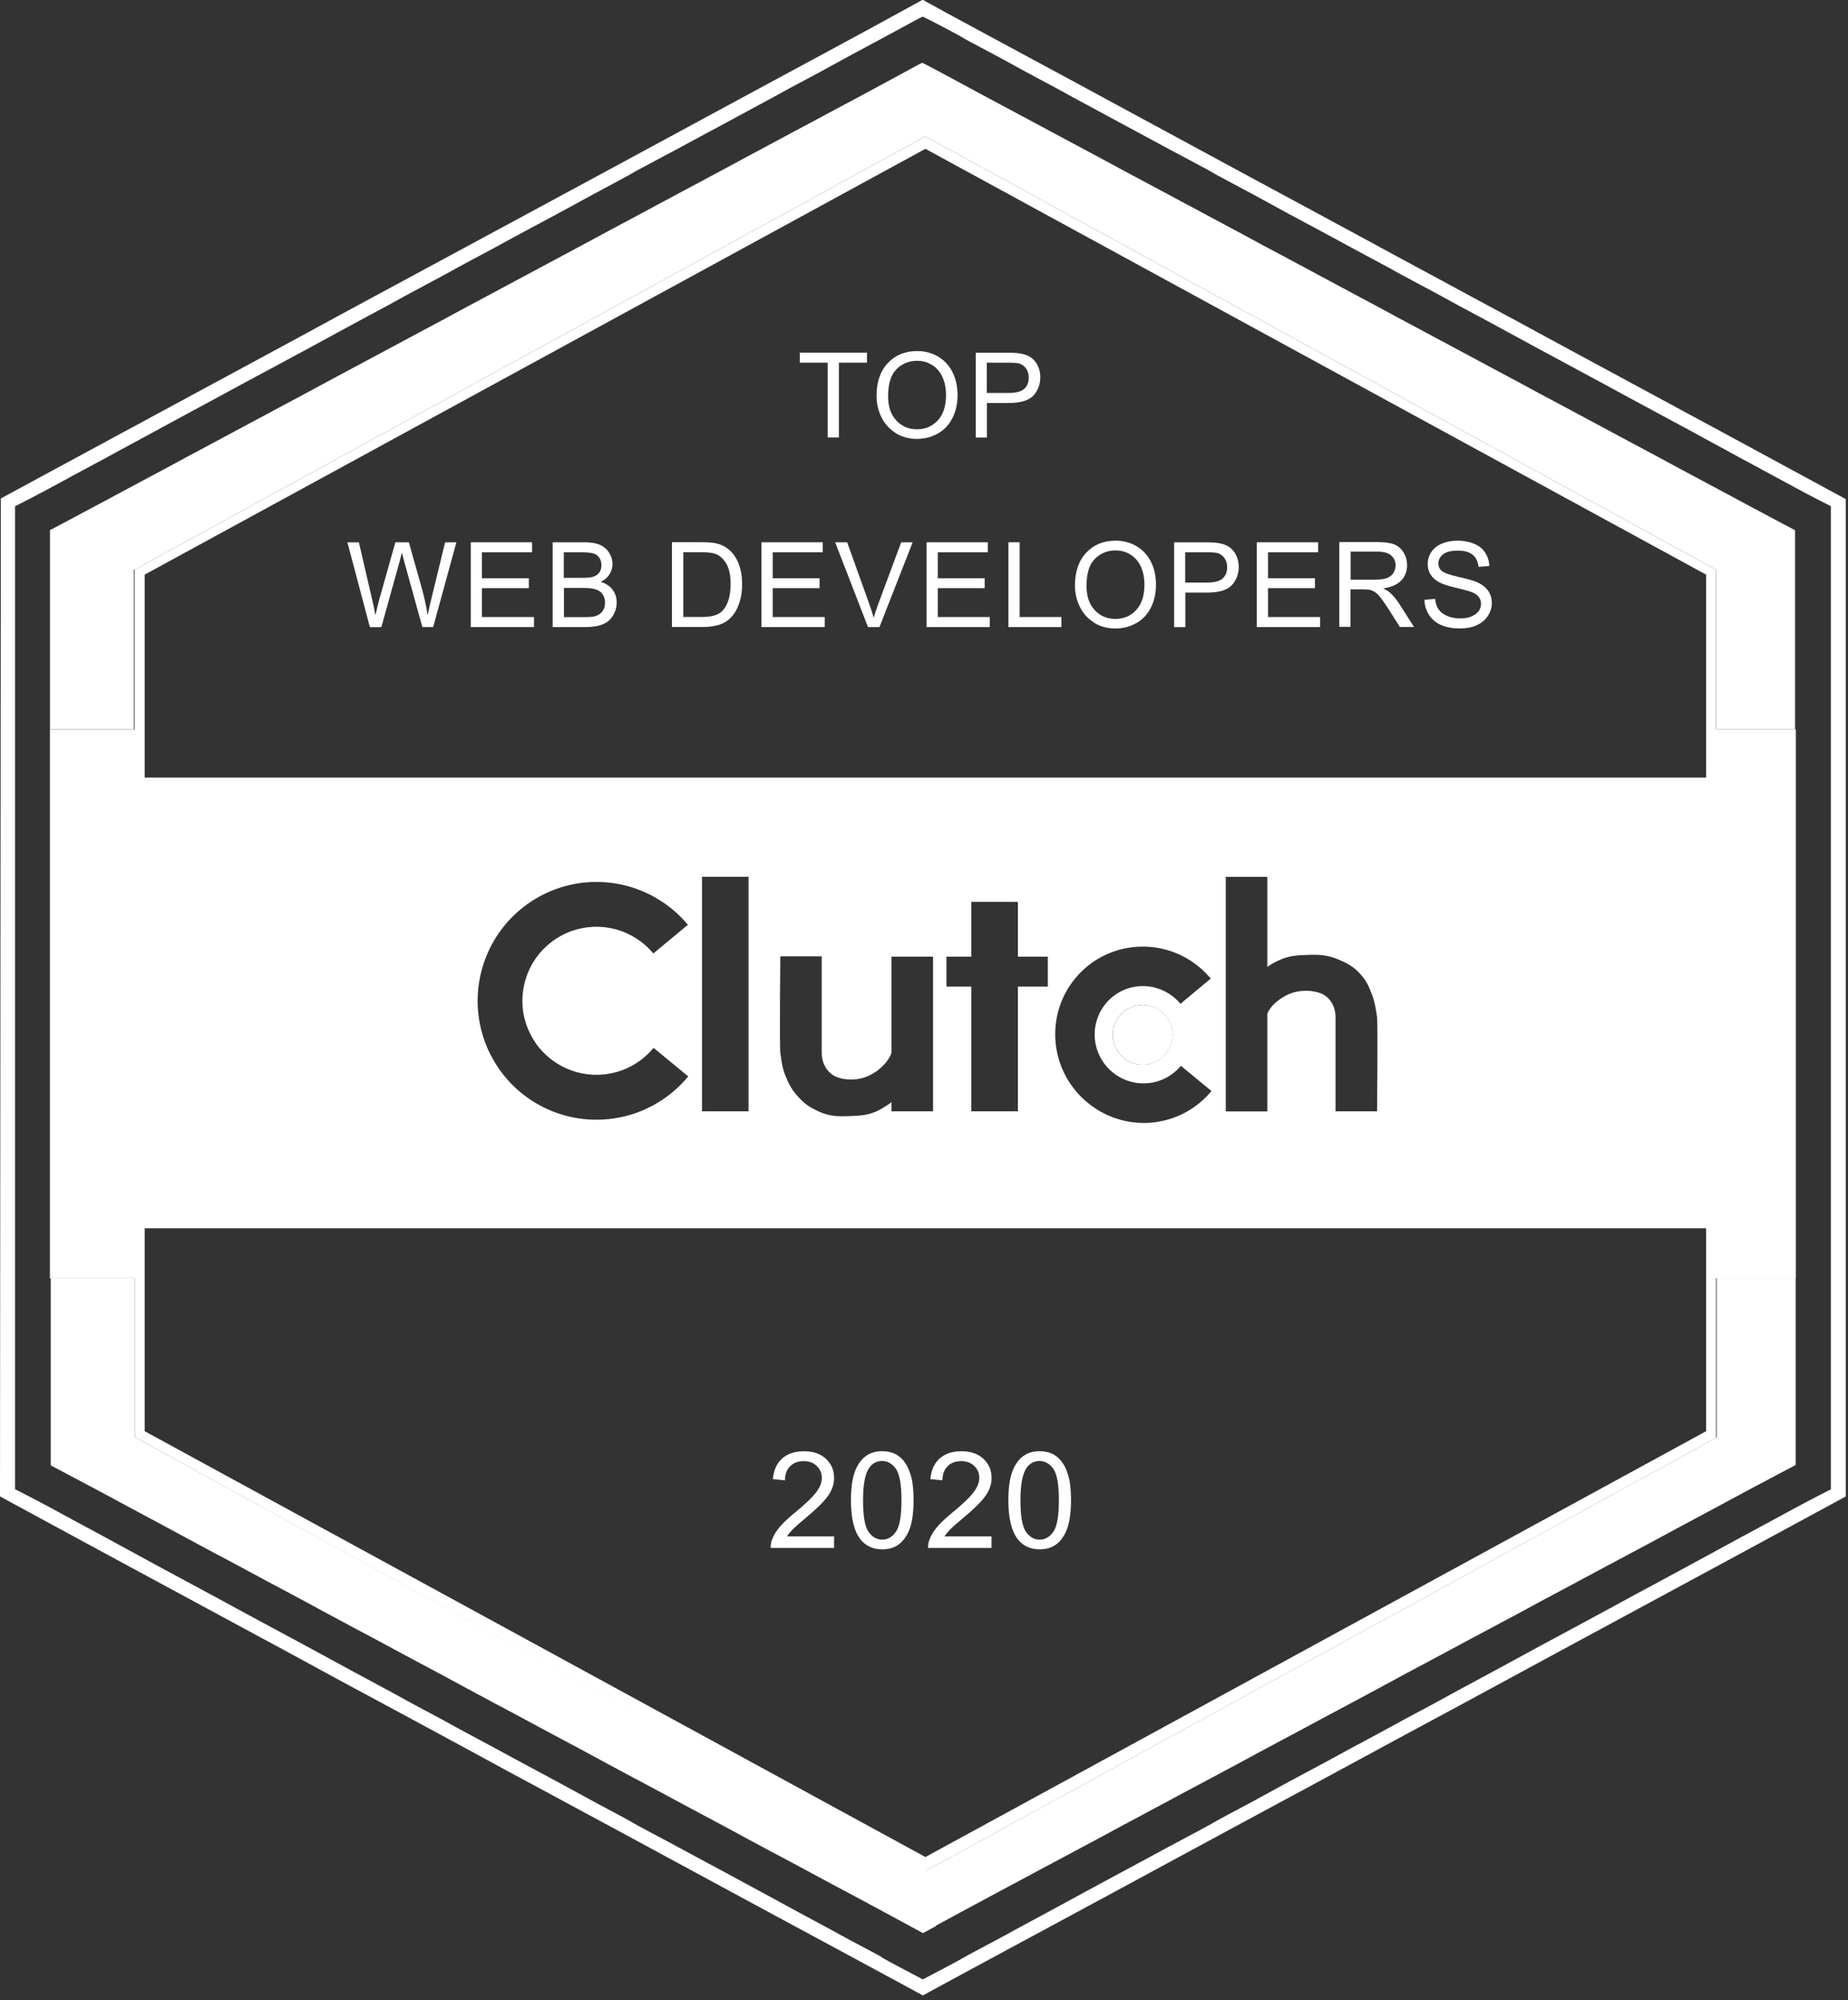 <svg width="134" height="145" viewBox="0 0 134 145" fill="none" xmlns="http://www.w3.org/2000/svg">
<rect x="0" y="0" width="134" height="145" fill="#333333" stroke="none"/>
<g clip-path="url(#clip0_501_1200)">
<path d="M130.676 34.468C125.933 31.894 123.511 30.587 122.506 30.047C122.012 29.779 120.357 28.886 118.827 28.058C117.303 27.231 115.568 26.297 114.967 25.974C114.372 25.657 113.014 24.92 111.954 24.344C110.895 23.764 109.537 23.032 108.942 22.714C108.346 22.396 107.286 21.826 106.59 21.448C105.894 21.069 104.592 20.363 103.698 19.883C101.599 18.758 100.787 18.314 99.237 17.471C98.541 17.093 96.532 16.008 94.776 15.059C90.966 13.01 91.093 13.076 86.515 10.598C84.527 9.523 81.843 8.07 80.546 7.368C79.254 6.672 77.921 5.95 77.593 5.769C77.265 5.587 74.848 4.29 72.229 2.877C69.61 1.469 67.344 0.238 67.198 0.147C67.052 0.056 66.915 -0.015 66.895 -0.01C66.895 -0.01 66.875 0.001 66.845 0.016C66.663 0.112 65.972 0.49 65.169 0.934C64.241 1.449 61.99 2.67 60.163 3.654C58.336 4.638 56.575 5.587 56.242 5.769C55.909 5.95 54.582 6.667 53.29 7.363C51.998 8.06 49.313 9.513 47.32 10.593C45.327 11.673 43.323 12.758 42.859 13.005C42.395 13.258 40.331 14.368 38.277 15.478C33.584 18.011 25.908 22.154 24.712 22.8C24.213 23.068 22.941 23.759 21.881 24.339C20.821 24.915 19.464 25.651 18.869 25.969C18.273 26.287 16.537 27.226 15.008 28.053C13.484 28.881 11.829 29.774 11.329 30.042C10.83 30.309 9.502 31.026 8.377 31.636C7.252 32.247 5.188 33.362 3.795 34.114C2.402 34.866 0.989 35.628 0.661 35.81L0.061 36.138L0.03 72.31L0 108.483L3.164 110.199C7.908 112.772 10.33 114.079 11.334 114.619C11.834 114.887 13.484 115.78 15.013 116.608C16.537 117.435 18.273 118.369 18.873 118.692C19.469 119.01 20.826 119.741 21.886 120.322C22.946 120.897 24.223 121.593 24.717 121.861C25.217 122.128 27.357 123.284 29.481 124.425C31.606 125.57 34.209 126.978 35.269 127.558C36.329 128.139 37.687 128.87 38.282 129.188C38.877 129.506 39.937 130.076 40.634 130.455C41.33 130.833 42.309 131.363 42.803 131.626C43.298 131.888 45.337 132.988 47.325 134.068C49.313 135.148 51.998 136.596 53.295 137.298C54.587 137.994 55.919 138.716 56.247 138.893C56.58 139.074 58.286 139.993 60.047 140.941C61.803 141.89 64.069 143.116 65.083 143.661L66.86 144.625L66.92 144.656L68.757 143.656C69.766 143.106 72.032 141.885 73.793 140.936C75.555 139.988 77.26 139.064 77.593 138.887C77.926 138.711 79.254 137.989 80.546 137.293C81.837 136.591 84.522 135.143 86.515 134.063C88.504 132.988 90.537 131.888 91.037 131.621C91.537 131.353 92.51 130.828 93.207 130.45C93.903 130.071 94.963 129.501 95.559 129.183C96.154 128.865 97.809 127.972 99.237 127.195C100.666 126.418 102.316 125.525 102.916 125.207C103.512 124.889 104.95 124.112 106.111 123.486C107.271 122.86 108.629 122.123 109.123 121.856C109.623 121.588 110.895 120.897 111.954 120.322C113.014 119.747 114.372 119.01 114.967 118.692C115.562 118.374 117.298 117.435 118.827 116.608C120.352 115.78 122.007 114.887 122.506 114.619C123.511 114.079 125.933 112.772 130.676 110.199L133.841 108.483V36.183L130.676 34.468ZM63.968 141.9C63.903 141.85 63.358 141.557 62.762 141.244C62.167 140.931 61.404 140.528 61.072 140.341C60.461 140.003 59.578 139.528 58.059 138.711C57.594 138.464 56.944 138.11 56.611 137.924C56.277 137.742 55.626 137.389 55.162 137.136C54.698 136.889 54.047 136.536 53.714 136.354C53.144 136.041 52.7 135.799 50.52 134.633C50.02 134.366 49.369 134.013 49.071 133.851C48.773 133.69 47.961 133.251 47.264 132.887C46.568 132.519 45.942 132.181 45.877 132.13C45.811 132.08 45.266 131.782 44.671 131.469C43.51 130.854 43.096 130.632 40.361 129.138C40.013 128.946 39.296 128.563 38.761 128.28C38.231 127.997 37.525 127.619 37.192 127.437C36.445 127.028 35.32 126.423 34.058 125.747C33.528 125.464 32.877 125.111 32.61 124.959C32.342 124.808 31.696 124.46 31.172 124.182C30.647 123.905 29.925 123.521 29.572 123.324C28.386 122.668 27.669 122.285 26.701 121.765C26.171 121.482 25.166 120.943 24.47 120.559C22.835 119.671 21.922 119.171 19.045 117.627C18.051 117.092 17.133 116.598 16.214 116.093C15.583 115.75 14.554 115.195 13.171 114.453C12.071 113.862 10.92 113.242 10.158 112.823C8.074 111.682 7.176 111.198 5.728 110.421C5.067 110.068 4.199 109.598 3.8 109.376C3.401 109.159 2.629 108.745 2.084 108.468L1.09 107.958V36.703L2.084 36.193C2.629 35.911 3.406 35.502 3.8 35.285C4.199 35.068 5.067 34.594 5.728 34.24C7.095 33.509 7.822 33.115 8.861 32.55C10.89 31.445 11.642 31.036 13.171 30.213C14.64 29.426 15.604 28.906 16.275 28.538C17.067 28.104 17.829 27.695 19.05 27.039C21.927 25.495 22.845 25 24.475 24.107C25.171 23.729 26.176 23.184 26.706 22.901C27.705 22.366 28.401 21.993 29.547 21.357C29.915 21.155 30.647 20.762 31.177 20.484C31.701 20.206 32.347 19.858 32.615 19.707C32.882 19.555 33.533 19.202 34.063 18.919C35.33 18.248 36.45 17.643 37.197 17.229C37.53 17.047 38.231 16.669 38.766 16.386C39.296 16.104 40.028 15.71 40.396 15.513C42.904 14.146 43.48 13.833 44.676 13.197C45.271 12.879 45.816 12.581 45.882 12.536C45.947 12.485 46.573 12.147 47.27 11.784C47.966 11.415 48.779 10.982 49.076 10.82C49.601 10.532 50.328 10.139 52.392 9.034C52.922 8.751 53.517 8.423 53.719 8.317C53.916 8.206 54.567 7.858 55.167 7.535C55.763 7.217 56.414 6.864 56.615 6.748C56.812 6.632 57.463 6.278 58.064 5.965C59.134 5.4 59.714 5.087 61.026 4.361C61.395 4.159 62.101 3.775 62.596 3.513C63.524 3.018 64.897 2.282 66.143 1.6C66.542 1.383 66.885 1.207 66.905 1.202C66.925 1.202 67.576 1.535 68.353 1.938C69.131 2.347 69.817 2.721 69.882 2.771C69.948 2.822 70.493 3.114 71.089 3.427C71.684 3.74 72.471 4.159 72.835 4.361C74.142 5.082 74.722 5.395 75.787 5.96C76.382 6.278 77.033 6.627 77.235 6.743C77.432 6.859 78.083 7.212 78.683 7.53C79.279 7.848 79.93 8.201 80.132 8.312C80.329 8.423 80.929 8.746 81.459 9.029C83.523 10.139 84.255 10.532 84.774 10.815C85.072 10.976 85.885 11.411 86.581 11.779C87.277 12.147 87.903 12.485 87.969 12.531C88.034 12.581 88.579 12.879 89.175 13.192C89.77 13.51 90.558 13.929 90.921 14.125C91.284 14.322 91.855 14.635 92.188 14.817C92.521 14.998 93.091 15.306 93.454 15.508C93.818 15.705 94.549 16.099 95.084 16.381C95.614 16.664 96.321 17.042 96.654 17.224C97.4 17.633 98.526 18.243 99.787 18.915C100.317 19.197 100.968 19.55 101.236 19.702C101.503 19.853 102.149 20.201 102.674 20.479C103.199 20.756 103.905 21.135 104.243 21.317C105.48 21.998 106.201 22.391 107.145 22.891C107.675 23.174 108.679 23.714 109.376 24.097C111.011 24.985 111.924 25.485 114.8 27.029C115.795 27.564 116.713 28.058 117.632 28.563C118.262 28.906 119.292 29.461 120.674 30.203C121.775 30.794 122.925 31.414 123.687 31.833C125.771 32.974 126.67 33.458 128.118 34.235C128.779 34.589 129.647 35.058 130.046 35.28C130.444 35.497 131.216 35.911 131.761 36.188L132.756 36.698V107.968L131.761 108.478C131.216 108.761 130.439 109.169 130.046 109.386C129.647 109.603 128.779 110.078 128.118 110.431C126.639 111.223 126.135 111.496 123.657 112.848C122.905 113.257 121.734 113.893 120.674 114.463C119.246 115.23 118.252 115.765 117.601 116.123C116.758 116.582 115.896 117.052 114.795 117.642C111.919 119.186 111.001 119.681 109.371 120.574C108.674 120.953 107.67 121.498 107.14 121.78C106.171 122.3 105.455 122.684 104.269 123.34C103.915 123.536 103.194 123.92 102.669 124.197C102.144 124.475 101.498 124.823 101.231 124.975C100.963 125.126 100.312 125.479 99.782 125.762C98.516 126.433 97.395 127.044 96.649 127.452C96.316 127.634 95.614 128.018 95.079 128.295C94.549 128.578 93.828 128.961 93.479 129.153C90.588 130.733 90.391 130.838 89.17 131.484C88.574 131.802 88.029 132.1 87.964 132.146C87.898 132.191 87.272 132.534 86.576 132.902C85.88 133.271 85.067 133.705 84.769 133.866C84.472 134.028 83.821 134.381 83.321 134.649C81.141 135.819 80.697 136.062 80.127 136.369C79.794 136.551 79.143 136.904 78.678 137.152C78.214 137.399 77.563 137.752 77.23 137.939C76.897 138.12 76.246 138.474 75.782 138.726C74.258 139.544 73.38 140.018 72.769 140.356C72.436 140.538 71.679 140.946 71.079 141.259C70.478 141.572 69.938 141.87 69.872 141.915C69.807 141.961 69.115 142.339 68.333 142.748L66.915 143.495L65.497 142.748C64.72 142.339 64.024 141.961 63.958 141.915L63.968 141.9Z" fill="white"/>
<path d="M9.765 41.3L67.102 9.886L124.434 41.295V52.871H130.162V38.438L129.137 37.898C127.916 37.252 125.842 36.142 124.918 35.643C124.555 35.446 123.874 35.083 123.41 34.835C122.945 34.588 122.183 34.184 121.719 33.932C121.255 33.68 120.548 33.301 120.15 33.084C119.751 32.867 118.994 32.463 118.459 32.181C117.929 31.898 117.117 31.464 116.652 31.212C114.972 30.309 114.104 29.844 113.276 29.405C112.812 29.158 112.05 28.754 111.586 28.502C111.122 28.25 110.415 27.871 110.016 27.654C109.618 27.437 108.861 27.034 108.326 26.751C107.796 26.468 106.984 26.034 106.519 25.782C104.839 24.879 103.971 24.414 103.143 23.975C102.679 23.728 101.917 23.324 101.453 23.072C100.988 22.82 100.282 22.441 99.883 22.224C99.485 22.007 98.728 21.604 98.193 21.321C97.663 21.038 96.85 20.604 96.386 20.352C94.706 19.449 93.838 18.985 93.01 18.545C92.546 18.298 91.784 17.894 91.32 17.642C90.855 17.39 90.149 17.011 89.75 16.794C89.352 16.577 88.594 16.174 88.06 15.891C87.53 15.608 86.717 15.174 86.253 14.922C84.573 14.019 83.705 13.555 82.877 13.116C82.413 12.868 81.651 12.464 81.186 12.212C80.722 11.96 80.016 11.581 79.617 11.364C79.218 11.147 78.461 10.744 77.926 10.461C77.397 10.178 76.584 9.745 76.12 9.492C74.439 8.589 73.571 8.125 72.744 7.686C72.279 7.438 71.517 7.035 71.053 6.782C70.589 6.53 69.882 6.151 69.484 5.934C69.085 5.717 68.343 5.319 67.834 5.046C67.324 4.774 66.89 4.552 66.87 4.552C66.85 4.552 66.612 4.678 66.345 4.824C66.078 4.971 65.265 5.41 64.538 5.803C63.807 6.192 62.939 6.666 62.6 6.848C62.262 7.035 61.586 7.398 61.092 7.655C60.219 8.12 59.381 8.564 57.665 9.487C57.201 9.734 56.388 10.173 55.858 10.456C55.329 10.739 54.567 11.147 54.168 11.359C53.769 11.576 53.063 11.955 52.599 12.207C52.134 12.46 51.372 12.863 50.908 13.11C50.08 13.55 49.212 14.014 47.532 14.917C47.068 15.164 46.255 15.603 45.725 15.886C45.196 16.169 44.434 16.577 44.035 16.789C43.636 17.006 42.93 17.385 42.465 17.637C42.001 17.889 41.239 18.293 40.775 18.54C39.947 18.979 39.079 19.444 37.399 20.347C36.935 20.594 36.122 21.033 35.592 21.316C35.062 21.599 34.3 22.007 33.902 22.219C33.503 22.436 32.797 22.815 32.332 23.067C31.868 23.319 31.106 23.723 30.642 23.97C29.814 24.409 28.946 24.874 27.266 25.777C26.801 26.024 25.989 26.463 25.459 26.746C24.929 27.028 24.167 27.437 23.768 27.649C23.37 27.861 22.663 28.245 22.199 28.497C21.735 28.749 20.973 29.153 20.509 29.4C19.681 29.839 18.813 30.303 17.133 31.207C16.668 31.454 15.856 31.893 15.326 32.176C14.796 32.458 14.034 32.867 13.635 33.079C13.237 33.291 12.53 33.675 12.066 33.927C11.602 34.179 10.84 34.583 10.375 34.83C9.911 35.077 9.235 35.436 8.867 35.638C7.943 36.137 5.864 37.247 4.648 37.893L3.623 38.433V52.866H9.714V41.289L9.765 41.3Z" fill="white"/>
<path d="M67.854 139.604C68.369 139.326 69.116 138.922 69.514 138.705C69.913 138.488 70.619 138.11 71.084 137.858C71.548 137.61 72.31 137.202 72.774 136.954C73.239 136.707 73.915 136.344 74.283 136.147C74.919 135.804 76.075 135.183 78.022 134.149C78.522 133.881 79.254 133.493 79.653 133.276C80.051 133.059 80.758 132.68 81.222 132.428C81.686 132.18 82.448 131.772 82.912 131.524C83.377 131.277 84.053 130.914 84.421 130.717C85.057 130.374 86.213 129.753 88.161 128.719C88.66 128.451 89.392 128.063 89.791 127.846C90.189 127.629 90.896 127.25 91.36 126.998C91.824 126.751 92.586 126.342 93.051 126.094C93.515 125.847 94.221 125.474 94.62 125.257C95.624 124.712 96.841 124.061 98.117 123.385C98.713 123.067 99.53 122.633 99.924 122.416C101.635 121.487 102.386 121.083 103.179 120.665C103.643 120.417 104.319 120.054 104.688 119.857C105.323 119.514 106.479 118.893 108.427 117.859C108.927 117.596 109.658 117.203 110.057 116.986C110.456 116.769 111.162 116.39 111.626 116.138C112.091 115.886 112.853 115.482 113.317 115.235C113.781 114.987 114.457 114.624 114.826 114.427C115.462 114.084 116.617 113.463 118.565 112.429C119.065 112.166 119.797 111.773 120.195 111.556C120.594 111.339 121.3 110.96 121.765 110.708C122.229 110.456 122.991 110.052 123.455 109.805C123.919 109.557 124.626 109.179 125.025 108.962C125.741 108.568 127.225 107.781 129.183 106.742L130.207 106.202V92.632H124.48V104.208L67.147 135.617L9.765 104.178V92.662H3.679V106.232L4.703 106.772C6.666 107.811 8.145 108.599 8.862 108.992C9.26 109.209 9.967 109.588 10.431 109.835C11.223 110.254 11.975 110.658 13.686 111.586C14.085 111.803 14.897 112.237 15.493 112.555C16.769 113.231 17.985 113.882 18.99 114.427C19.388 114.644 20.095 115.018 20.559 115.265C21.351 115.684 22.103 116.087 23.814 117.016C24.213 117.233 25.025 117.667 25.621 117.985C26.897 118.661 28.114 119.312 29.118 119.857C29.517 120.074 30.223 120.448 30.687 120.695C31.48 121.114 32.231 121.517 33.942 122.446C34.341 122.663 35.153 123.097 35.749 123.415C37.026 124.091 38.242 124.742 39.246 125.287C39.645 125.504 40.351 125.877 40.815 126.125C41.608 126.544 42.36 126.947 44.07 127.876C44.469 128.093 45.281 128.527 45.877 128.845C47.154 129.521 48.37 130.172 49.374 130.717C49.773 130.934 50.479 131.307 50.944 131.555C51.736 131.974 52.488 132.377 54.198 133.306C54.597 133.523 55.41 133.957 56.005 134.275C57.282 134.951 58.498 135.602 59.502 136.147C59.901 136.364 60.607 136.737 61.072 136.985C61.536 137.232 62.298 137.636 62.762 137.888C63.226 138.14 63.933 138.519 64.332 138.736C64.73 138.953 65.477 139.356 65.992 139.634L66.925 140.139L67.859 139.634L67.854 139.604Z" fill="white"/>
<path d="M9.765 104.178L67.097 135.647L124.429 104.238V92.662H130.217V52.871H124.429V41.294L67.102 9.886L9.765 41.3V52.876H3.618V92.667H9.77V104.183L9.765 104.178ZM38.862 75.645C39.498 76.549 40.401 77.23 41.441 77.603C42.48 77.977 43.611 78.017 44.676 77.725C45.74 77.432 46.689 76.816 47.391 75.963L49.904 78.032C48.773 79.4 47.254 80.389 45.544 80.863C43.833 81.333 42.021 81.267 40.351 80.672C38.681 80.076 37.232 78.976 36.213 77.528C35.188 76.079 34.638 74.348 34.633 72.577C34.633 70.801 35.173 69.07 36.188 67.617C37.202 66.163 38.645 65.058 40.31 64.452C41.976 63.847 43.792 63.771 45.503 64.235C47.214 64.7 48.743 65.679 49.879 67.041L47.376 69.12C46.669 68.273 45.715 67.662 44.65 67.369C43.586 67.082 42.455 67.127 41.416 67.505C40.376 67.884 39.483 68.57 38.847 69.474C38.216 70.377 37.878 71.457 37.878 72.562C37.878 73.667 38.226 74.742 38.862 75.645ZM50.903 80.566V63.564H54.279V80.566H50.903ZM60.658 78.073C61.097 78.259 62.242 78.466 63.302 77.825C64.145 77.316 64.533 76.68 64.644 76.311V69.353H67.657V80.566H64.644V79.849C64.639 79.884 64.629 79.909 64.624 79.92C64.624 79.92 63.963 80.404 63.484 80.596C62.843 80.853 62.434 80.873 61.743 80.904C60.769 80.944 60.158 80.954 59.28 80.535C58.7 80.258 58.397 80.061 57.938 79.576C57.428 79.042 57.216 78.638 56.938 77.947C56.691 77.331 56.636 76.695 56.58 76.286C56.52 75.877 56.58 69.327 56.58 69.327H59.583V76.286C59.583 77.422 60.304 77.947 60.663 78.073H60.658ZM75.978 69.353V71.522H73.808V80.566H70.433V71.522H68.626V69.353H70.433V65.376H73.808V69.353H75.978ZM80.682 75.02C80.682 73.819 81.656 72.85 82.852 72.85C84.048 72.85 85.022 73.824 85.022 75.02C85.022 76.216 84.048 77.189 82.852 77.189C81.656 77.189 80.682 76.216 80.682 75.02ZM83.811 71.608C83.109 71.416 82.367 71.447 81.686 71.689C81.005 71.936 80.419 72.385 80.005 72.981C79.592 73.576 79.37 74.283 79.375 75.01C79.375 75.736 79.607 76.443 80.026 77.038C80.445 77.634 81.04 78.083 81.721 78.33C82.403 78.577 83.144 78.608 83.846 78.416C84.542 78.224 85.168 77.82 85.627 77.265L87.843 79.092C87.01 80.106 85.885 80.833 84.618 81.181C83.351 81.529 82.009 81.474 80.767 81.025C79.531 80.576 78.456 79.758 77.694 78.683C76.932 77.608 76.518 76.322 76.513 75.01C76.508 73.692 76.902 72.411 77.654 71.336C78.406 70.261 79.466 69.443 80.702 68.999C81.938 68.555 83.281 68.505 84.547 68.848C85.819 69.196 86.949 69.928 87.792 70.942L85.597 72.769C85.133 72.209 84.507 71.805 83.805 71.613L83.811 71.608ZM92.919 69.534C93.565 69.282 93.974 69.262 94.665 69.231C95.639 69.191 96.24 69.206 97.138 69.595C97.779 69.872 98.147 70.084 98.622 70.594C99.086 71.099 99.247 71.482 99.49 72.123C99.722 72.734 99.792 73.349 99.853 73.753C99.913 74.157 99.853 80.566 99.853 80.566H96.84V73.753C96.84 72.643 96.119 72.123 95.755 72.007C95.311 71.825 94.166 71.623 93.101 72.249C92.349 72.693 92.016 73.162 91.895 73.496V80.571H88.882V63.569H91.895V70.094C92.112 69.933 92.536 69.686 92.919 69.539V69.534ZM10.491 41.658L67.102 10.789L123.712 41.658V56.368H10.491V41.658ZM10.491 89.043H123.712V103.754L67.102 134.623L10.491 103.754V89.043Z" fill="white"/>
<path d="M82.857 77.189C84.055 77.189 85.027 76.218 85.027 75.02C85.027 73.821 84.055 72.85 82.857 72.85C81.658 72.85 80.687 73.821 80.687 75.02C80.687 76.218 81.658 77.189 82.857 77.189Z" fill="white"/>
<path d="M60.017 31.711H60.829V26.291H62.863V25.564H57.993V26.291H60.017V31.711Z" fill="white"/>
<path d="M64.942 31.399C65.396 31.677 65.916 31.818 66.491 31.818C67.026 31.818 67.521 31.692 67.985 31.439C68.444 31.187 68.802 30.814 69.055 30.319C69.307 29.829 69.433 29.269 69.433 28.644C69.433 28.018 69.312 27.478 69.075 26.993C68.838 26.509 68.49 26.131 68.035 25.858C67.581 25.585 67.067 25.449 66.501 25.449C65.633 25.449 64.927 25.737 64.382 26.317C63.832 26.892 63.559 27.69 63.559 28.709C63.559 29.249 63.675 29.759 63.913 30.243C64.15 30.728 64.493 31.106 64.947 31.389L64.942 31.399ZM65.013 26.751C65.431 26.352 65.926 26.156 66.501 26.156C66.905 26.156 67.273 26.257 67.596 26.469C67.924 26.67 68.172 26.963 68.338 27.337C68.51 27.71 68.596 28.144 68.596 28.644C68.596 29.436 68.399 30.047 68 30.475C67.606 30.904 67.102 31.121 66.491 31.121C65.881 31.121 65.391 30.909 64.993 30.485C64.594 30.057 64.397 29.471 64.397 28.734C64.397 27.811 64.604 27.15 65.018 26.756L65.013 26.751Z" fill="white"/>
<path d="M71.558 29.214H73.132C74 29.214 74.601 29.032 74.934 28.674C75.267 28.311 75.433 27.866 75.433 27.347C75.433 27.044 75.373 26.761 75.247 26.509C75.126 26.257 74.959 26.06 74.757 25.919C74.555 25.777 74.298 25.681 74 25.631C73.783 25.59 73.475 25.57 73.067 25.57H70.751V31.717H71.563V29.219L71.558 29.214ZM71.558 26.292H73.132C73.501 26.292 73.753 26.312 73.889 26.348C74.101 26.408 74.273 26.529 74.399 26.711C74.53 26.892 74.596 27.11 74.596 27.367C74.596 27.72 74.485 27.998 74.263 28.194C74.041 28.391 73.667 28.487 73.142 28.487H71.553V26.292H71.558Z" fill="white"/>
<path d="M51.938 45.352C52.225 45.282 52.473 45.181 52.669 45.044C52.871 44.908 53.063 44.721 53.23 44.484C53.401 44.247 53.537 43.949 53.648 43.586C53.759 43.228 53.81 42.814 53.81 42.345C53.81 41.794 53.729 41.31 53.568 40.886C53.406 40.457 53.169 40.109 52.841 39.831C52.594 39.62 52.291 39.473 51.938 39.392C51.685 39.332 51.322 39.307 50.843 39.307H48.723V45.453H50.944C51.317 45.453 51.645 45.418 51.928 45.347L51.938 45.352ZM49.546 44.731V40.033H50.838C51.322 40.033 51.67 40.074 51.892 40.16C52.195 40.276 52.452 40.508 52.659 40.856C52.871 41.199 52.977 41.694 52.977 42.334C52.977 42.799 52.922 43.192 52.816 43.52C52.71 43.843 52.558 44.106 52.367 44.297C52.23 44.434 52.044 44.54 51.812 44.615C51.584 44.691 51.267 44.727 50.858 44.727H49.546V44.731Z" fill="white"/>
<path d="M59.8 44.732H56.03V42.638H59.426V41.922H56.03V40.039H59.658V39.312H55.213V45.459H59.8V44.732Z" fill="white"/>
<path d="M43.404 45.358C43.677 45.287 43.899 45.187 44.08 45.05C44.257 44.914 44.408 44.727 44.529 44.48C44.651 44.233 44.716 43.965 44.716 43.673C44.716 43.314 44.615 43.007 44.413 42.744C44.217 42.482 43.929 42.295 43.556 42.184C43.843 42.043 44.06 41.856 44.201 41.624C44.343 41.392 44.413 41.144 44.413 40.882C44.413 40.599 44.333 40.332 44.171 40.075C44.01 39.812 43.788 39.625 43.505 39.499C43.222 39.373 42.849 39.312 42.38 39.312H40.074V45.459H42.415C42.809 45.459 43.137 45.424 43.404 45.358ZM40.886 40.039H42.112C42.556 40.039 42.864 40.069 43.046 40.125C43.227 40.181 43.369 40.286 43.465 40.443C43.56 40.594 43.611 40.776 43.611 40.978C43.611 41.195 43.556 41.371 43.45 41.513C43.343 41.654 43.192 41.755 42.985 41.821C42.829 41.866 42.572 41.891 42.208 41.891H40.881V40.034L40.886 40.039ZM40.886 42.623H42.309C42.703 42.623 43 42.658 43.207 42.729C43.419 42.794 43.581 42.916 43.697 43.087C43.813 43.254 43.873 43.456 43.873 43.683C43.873 43.88 43.833 44.051 43.752 44.203C43.672 44.349 43.566 44.465 43.444 44.541C43.318 44.621 43.162 44.677 42.975 44.707C42.869 44.727 42.682 44.737 42.42 44.737H40.891V42.623H40.886Z" fill="white"/>
<path d="M38.721 44.732H34.946V42.638H38.347V41.922H34.946V40.039H38.58V39.312H34.134V45.459H38.721V44.732Z" fill="white"/>
<path d="M27.654 45.459L28.956 40.776C29.012 40.579 29.072 40.337 29.138 40.054C29.158 40.145 29.224 40.382 29.329 40.776L30.626 45.459H31.409L33.094 39.312H32.276L31.313 43.264C31.186 43.769 31.086 44.212 31.005 44.601C30.909 43.92 30.747 43.198 30.525 42.426L29.647 39.312H28.668L27.498 43.466C27.467 43.567 27.377 43.945 27.22 44.601C27.149 44.182 27.059 43.763 26.958 43.345L26.024 39.318H25.191L26.821 45.464H27.654V45.459Z" fill="white"/>
<path d="M60.557 39.312L62.939 45.459H63.771L66.178 39.312H65.346L63.686 43.779C63.559 44.112 63.448 44.45 63.352 44.783C63.267 44.47 63.161 44.137 63.029 43.779L61.43 39.312H60.552H60.557Z" fill="white"/>
<path d="M106.696 44.696C106.459 44.787 106.186 44.832 105.873 44.832C105.525 44.832 105.207 44.772 104.93 44.651C104.652 44.529 104.445 44.368 104.309 44.171C104.178 43.974 104.092 43.722 104.057 43.414L103.29 43.48C103.3 43.889 103.411 44.262 103.623 44.585C103.84 44.908 104.132 45.15 104.506 45.317C104.884 45.478 105.348 45.559 105.904 45.559C106.343 45.559 106.736 45.478 107.084 45.322C107.438 45.16 107.705 44.933 107.892 44.645C108.079 44.353 108.174 44.045 108.174 43.717C108.174 43.389 108.089 43.096 107.917 42.844C107.746 42.592 107.483 42.38 107.125 42.213C106.878 42.102 106.423 41.971 105.762 41.825C105.101 41.673 104.692 41.527 104.536 41.386C104.375 41.244 104.299 41.062 104.299 40.84C104.299 40.588 104.41 40.371 104.632 40.19C104.859 40.008 105.217 39.917 105.712 39.917C106.206 39.917 106.539 40.018 106.782 40.215C107.024 40.411 107.165 40.704 107.211 41.093L107.993 41.032C107.978 40.674 107.877 40.351 107.69 40.063C107.503 39.776 107.236 39.564 106.883 39.417C106.534 39.271 106.136 39.195 105.682 39.195C105.268 39.195 104.894 39.266 104.556 39.407C104.218 39.549 103.961 39.75 103.784 40.023C103.607 40.29 103.522 40.583 103.522 40.891C103.522 41.173 103.592 41.431 103.734 41.658C103.88 41.885 104.097 42.077 104.39 42.228C104.617 42.349 105.01 42.475 105.576 42.612C106.141 42.748 106.504 42.844 106.671 42.91C106.928 43.005 107.115 43.127 107.226 43.273C107.337 43.414 107.392 43.581 107.392 43.777C107.392 43.974 107.332 44.146 107.216 44.307C107.1 44.469 106.923 44.595 106.686 44.686L106.696 44.696Z" fill="white"/>
<path d="M97.931 42.728H98.874C99.086 42.728 99.233 42.739 99.328 42.759C99.455 42.789 99.576 42.844 99.697 42.92C99.818 43.001 99.959 43.137 100.111 43.329C100.262 43.526 100.459 43.808 100.696 44.177L101.508 45.453H102.533L101.463 43.778C101.251 43.45 101.024 43.178 100.787 42.961C100.676 42.86 100.509 42.759 100.297 42.653C100.888 42.572 101.322 42.38 101.604 42.083C101.887 41.785 102.028 41.416 102.028 40.977C102.028 40.639 101.942 40.331 101.771 40.049C101.599 39.771 101.372 39.574 101.09 39.463C100.807 39.352 100.388 39.297 99.838 39.297H97.113V45.443H97.925V42.713L97.931 42.728ZM97.931 39.988H99.879C100.333 39.988 100.666 40.084 100.878 40.271C101.09 40.458 101.196 40.695 101.196 40.987C101.196 41.184 101.14 41.371 101.034 41.542C100.923 41.709 100.767 41.835 100.555 41.911C100.343 41.987 100.055 42.022 99.682 42.022H97.936V39.988H97.931Z" fill="white"/>
<path d="M73.935 39.312H73.122V45.459H76.963V44.732H73.935V39.312Z" fill="white"/>
<path d="M95.72 44.732H91.945V42.638H95.347V41.922H91.945V40.039H95.579V39.312H91.133V45.459H95.72V44.732Z" fill="white"/>
<path d="M71.628 40.039V39.312H67.188V45.459H71.77V44.732H68V42.638H71.401V41.922H68V40.039H71.628Z" fill="white"/>
<path d="M79.329 45.145C79.784 45.423 80.303 45.564 80.879 45.564C81.414 45.564 81.908 45.438 82.373 45.185C82.832 44.933 83.19 44.56 83.442 44.065C83.695 43.576 83.821 43.015 83.821 42.39C83.821 41.764 83.7 41.224 83.463 40.739C83.225 40.255 82.877 39.877 82.423 39.604C81.969 39.332 81.454 39.195 80.889 39.195C80.021 39.195 79.314 39.483 78.769 40.063C78.219 40.639 77.947 41.436 77.947 42.455C77.947 42.995 78.063 43.505 78.3 43.989C78.537 44.474 78.88 44.852 79.335 45.135L79.329 45.145ZM79.4 40.497C79.819 40.099 80.314 39.902 80.889 39.902C81.293 39.902 81.661 40.003 81.984 40.215C82.312 40.416 82.559 40.709 82.726 41.083C82.897 41.456 82.983 41.89 82.983 42.39C82.983 43.182 82.786 43.793 82.388 44.221C81.994 44.651 81.489 44.867 80.879 44.867C80.268 44.867 79.779 44.656 79.38 44.232C78.981 43.803 78.784 43.217 78.784 42.48C78.784 41.557 78.991 40.896 79.405 40.502L79.4 40.497Z" fill="white"/>
<path d="M85.945 42.96H87.52C88.388 42.96 88.988 42.778 89.321 42.42C89.654 42.057 89.821 41.612 89.821 41.093C89.821 40.79 89.76 40.507 89.634 40.255C89.513 40.003 89.346 39.806 89.144 39.665C88.943 39.523 88.685 39.427 88.388 39.377C88.171 39.337 87.863 39.316 87.454 39.316H85.138V45.463H85.95V42.965L85.945 42.96ZM85.945 40.038H87.52C87.888 40.038 88.14 40.058 88.276 40.093C88.489 40.154 88.66 40.275 88.786 40.457C88.917 40.639 88.983 40.856 88.983 41.113C88.983 41.466 88.872 41.744 88.65 41.941C88.428 42.137 88.055 42.233 87.53 42.233H85.94V40.038H85.945Z" fill="white"/>
<path d="M60.486 111.379H57.07C57.166 111.222 57.287 111.071 57.433 110.92C57.579 110.763 57.907 110.47 58.422 110.041C59.038 109.522 59.477 109.113 59.739 108.815C60.007 108.517 60.193 108.235 60.309 107.962C60.425 107.695 60.481 107.417 60.481 107.14C60.481 106.59 60.284 106.131 59.896 105.762C59.507 105.394 58.977 105.207 58.306 105.207C57.635 105.207 57.115 105.379 56.721 105.727C56.328 106.07 56.101 106.57 56.04 107.226L56.918 107.316C56.918 106.877 57.044 106.539 57.292 106.292C57.539 106.045 57.867 105.924 58.281 105.924C58.669 105.924 58.987 106.04 59.224 106.277C59.467 106.509 59.593 106.792 59.593 107.135C59.593 107.478 59.462 107.801 59.194 108.164C58.927 108.528 58.417 109.017 57.66 109.638C57.17 110.036 56.797 110.39 56.54 110.692C56.282 110.995 56.096 111.303 55.98 111.621C55.909 111.813 55.874 112.01 55.879 112.216H60.481V111.394L60.486 111.379Z" fill="white"/>
<path d="M63.973 112.318C64.483 112.318 64.907 112.181 65.235 111.909C65.573 111.631 65.82 111.243 65.992 110.743C66.158 110.238 66.244 109.577 66.244 108.76C66.244 108.069 66.193 107.523 66.088 107.115C65.981 106.706 65.84 106.363 65.653 106.08C65.472 105.793 65.235 105.576 64.957 105.429C64.674 105.278 64.347 105.202 63.973 105.202C63.468 105.202 63.044 105.338 62.711 105.611C62.378 105.883 62.126 106.272 61.955 106.777C61.788 107.276 61.702 107.937 61.702 108.765C61.702 110.072 61.934 111.016 62.394 111.596C62.777 112.075 63.302 112.318 63.978 112.318H63.973ZM63.024 106.413C63.256 106.08 63.574 105.914 63.963 105.914C64.352 105.914 64.695 106.1 64.962 106.479C65.23 106.857 65.366 107.619 65.366 108.765C65.366 109.91 65.23 110.667 64.962 111.046C64.695 111.424 64.367 111.616 63.973 111.616C63.579 111.616 63.251 111.429 62.979 111.051C62.711 110.672 62.58 109.91 62.58 108.765C62.58 107.619 62.727 106.837 63.024 106.413Z" fill="white"/>
<path d="M71.906 111.379H68.49C68.586 111.222 68.707 111.071 68.853 110.92C69 110.763 69.328 110.47 69.842 110.041C70.458 109.522 70.897 109.113 71.159 108.815C71.427 108.517 71.614 108.235 71.73 107.962C71.846 107.695 71.901 107.417 71.901 107.14C71.901 106.59 71.704 106.131 71.316 105.762C70.927 105.394 70.397 105.207 69.726 105.207C69.055 105.207 68.535 105.379 68.142 105.727C67.748 106.07 67.521 106.57 67.46 107.226L68.338 107.316C68.338 106.877 68.465 106.539 68.712 106.292C68.959 106.045 69.287 105.924 69.701 105.924C70.09 105.924 70.408 106.04 70.645 106.277C70.887 106.509 71.008 106.792 71.008 107.135C71.008 107.478 70.877 107.801 70.609 108.164C70.342 108.528 69.832 109.017 69.075 109.638C68.586 110.036 68.212 110.39 67.955 110.692C67.698 110.995 67.511 111.303 67.395 111.621C67.324 111.813 67.289 112.01 67.294 112.216H71.896V111.394L71.906 111.379Z" fill="white"/>
<path d="M75.388 112.318C75.898 112.318 76.322 112.181 76.65 111.909C76.988 111.631 77.235 111.243 77.407 110.743C77.573 110.238 77.659 109.577 77.659 108.76C77.659 108.069 77.609 107.523 77.502 107.115C77.397 106.706 77.255 106.363 77.069 106.08C76.887 105.793 76.65 105.576 76.372 105.429C76.09 105.278 75.761 105.202 75.388 105.202C74.883 105.202 74.46 105.338 74.126 105.611C73.793 105.883 73.541 106.272 73.37 106.777C73.203 107.276 73.117 107.937 73.117 108.765C73.117 110.072 73.349 111.016 73.808 111.596C74.192 112.075 74.717 112.318 75.393 112.318H75.388ZM74.439 106.413C74.671 106.08 74.989 105.914 75.378 105.914C75.766 105.914 76.11 106.1 76.377 106.479C76.645 106.857 76.781 107.619 76.781 108.765C76.781 109.91 76.645 110.667 76.377 111.046C76.11 111.424 75.782 111.616 75.388 111.616C74.994 111.616 74.666 111.429 74.394 111.051C74.126 110.672 73.995 109.91 73.995 108.765C73.995 107.619 74.142 106.837 74.439 106.413Z" fill="white"/>
</g>
<defs>
<clipPath id="clip0_501_1200">
<rect width="133.841" height="144.66" fill="white"/>
</clipPath>
</defs>
</svg>
